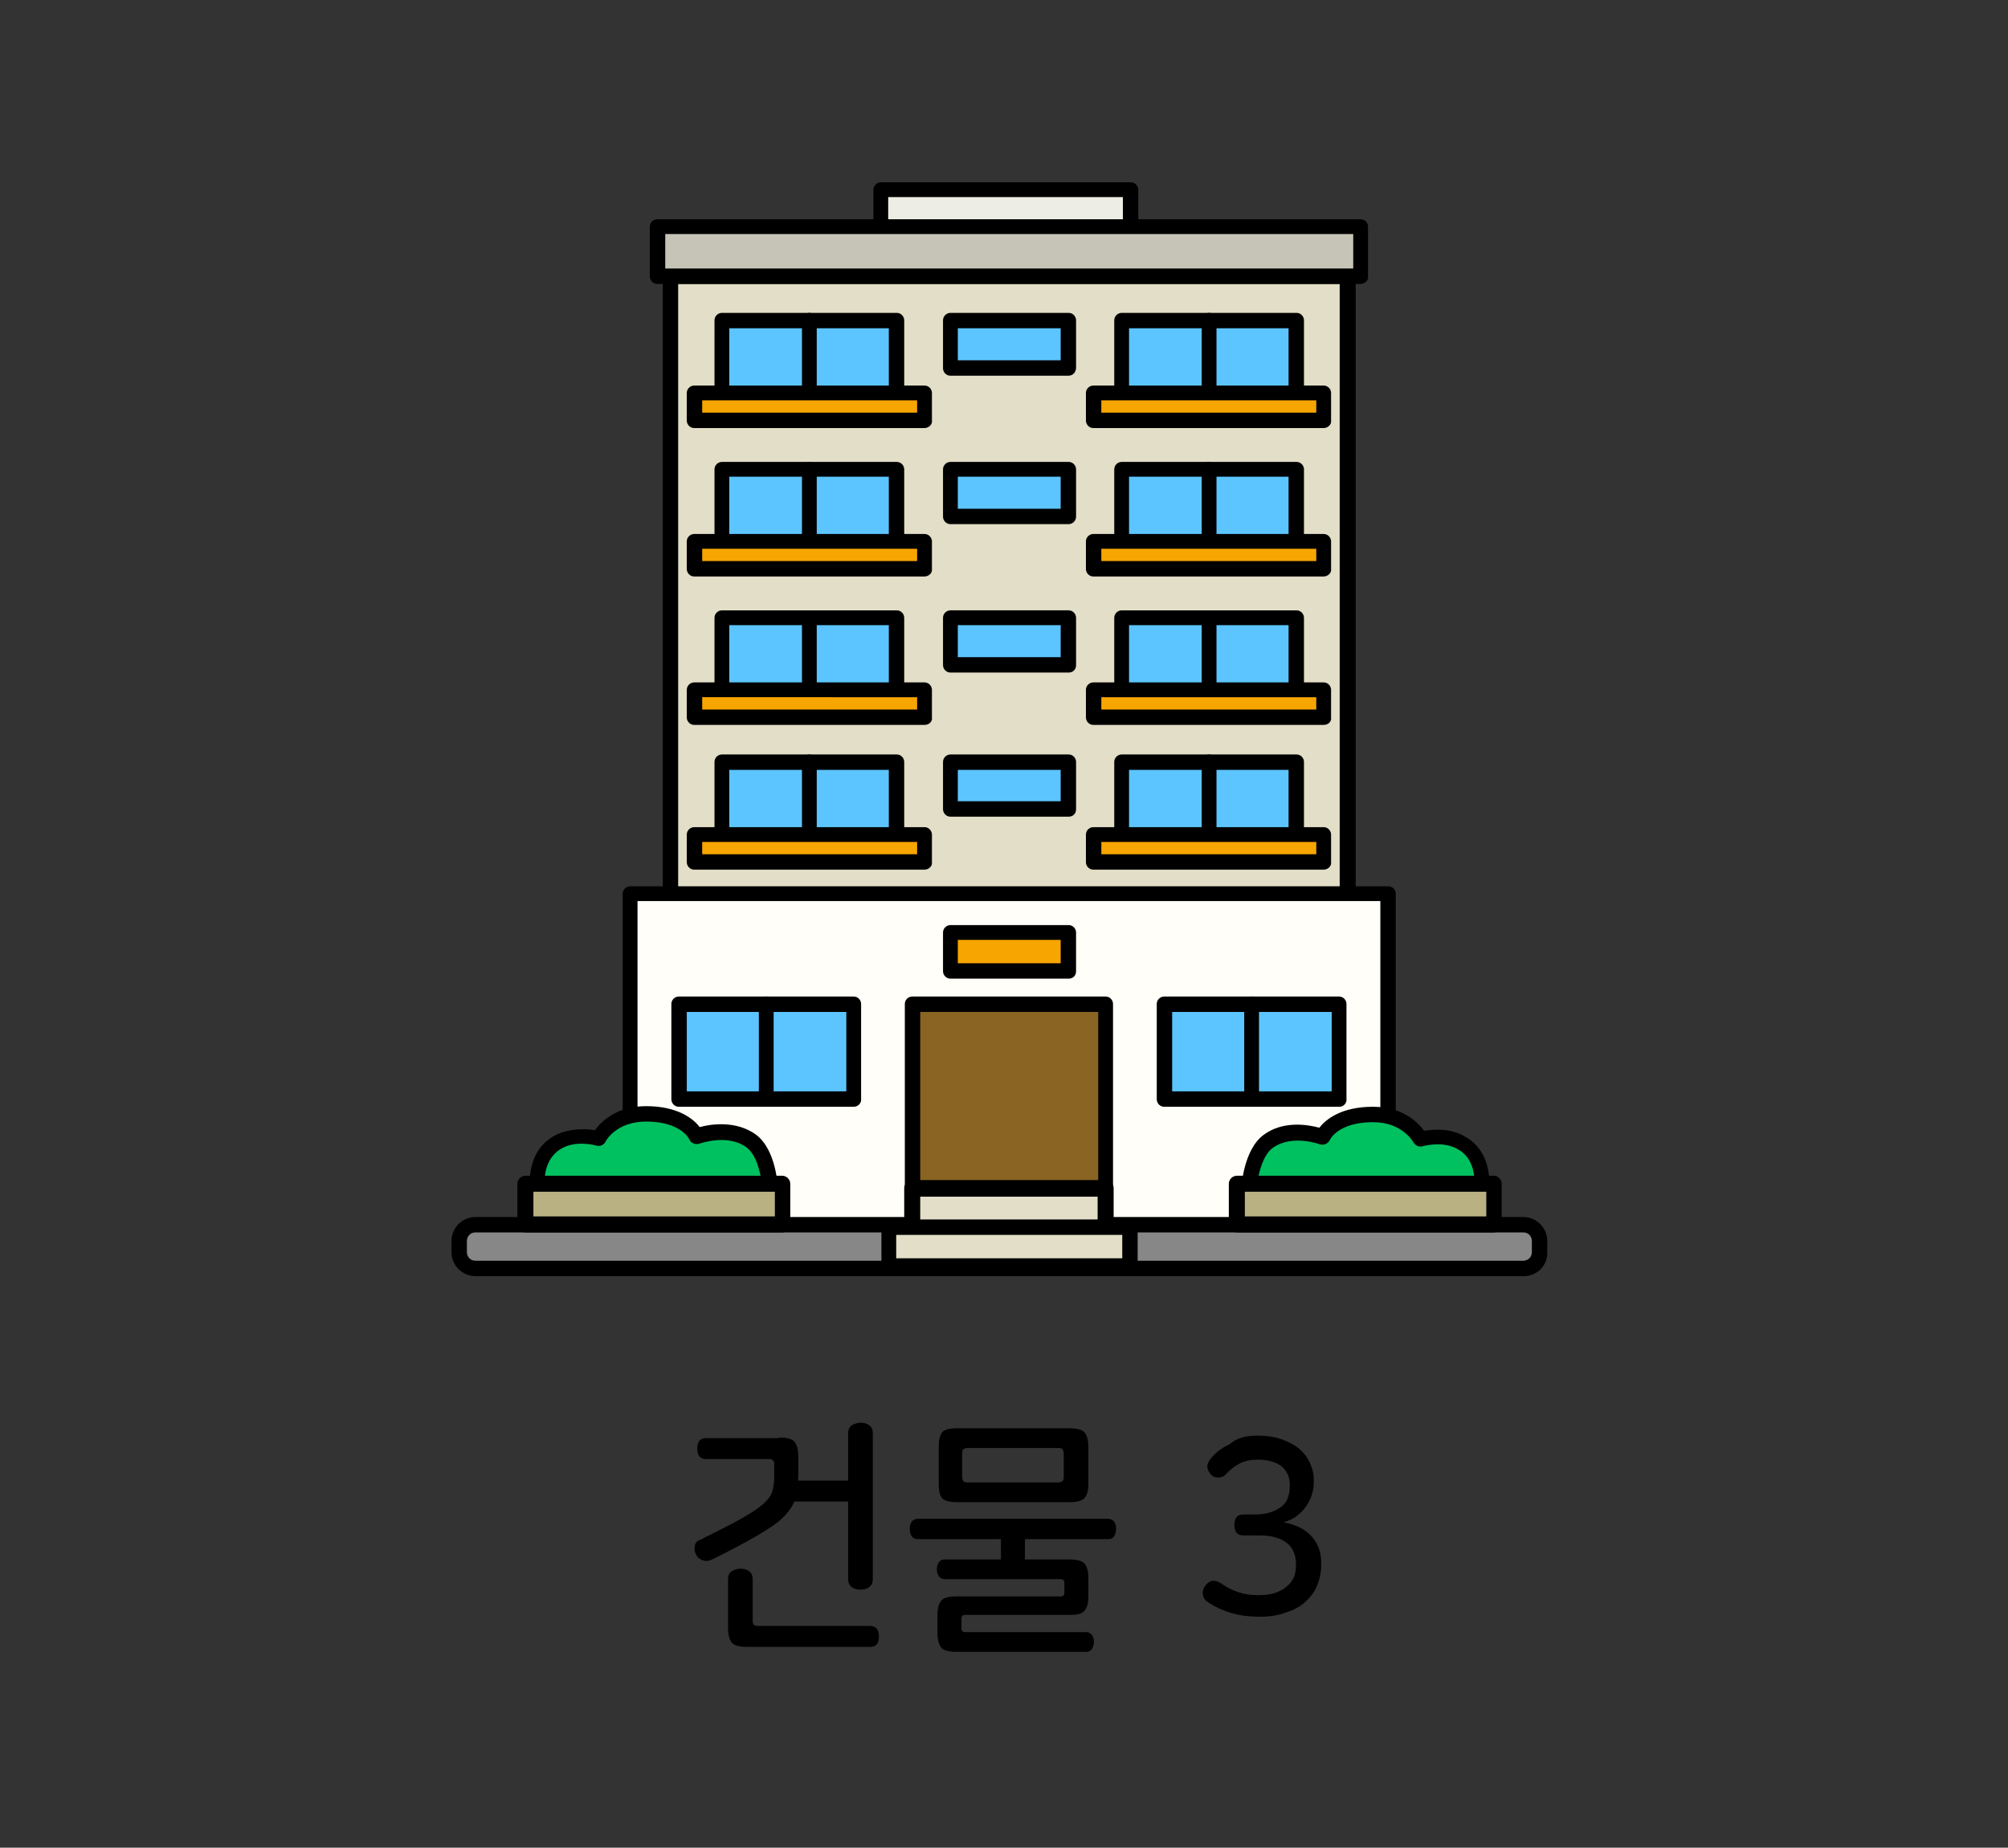 <?xml version="1.0" encoding="utf-8"?>
<!-- Generator: Adobe Illustrator 27.9.0, SVG Export Plug-In . SVG Version: 6.00 Build 0)  -->
<svg version="1.1" id="레이어_1" xmlns="http://www.w3.org/2000/svg" xmlns:xlink="http://www.w3.org/1999/xlink" x="0px"
	 y="0px" viewBox="0 0 326 300" width="326px" height="300px" style="enable-background:new 0 0 326 300;" xml:space="preserve">
<rect x="0" y="0" width="326" height="300" fill="#333333" stroke="none"/>
<style type="text/css">
	.st0{fill:#48AFE4;}
	.st1{fill:#FFCC00;}
	.st2{fill:#B500BA;}
	.st3{fill:#008BFF;}
	.st4{fill:#DB9D8D;}
	.st5{fill:#C6C6C6;}
	.st6{fill:#FFC7B5;}
	.st7{fill:#1A4057;}
	.st8{fill:#5CC5FF;}
	.st9{opacity:0.6;fill:#FFFFFF;}
	.st10{fill:#878787;}
	.st11{fill:#DDE3E8;}
	.st12{fill:#00BC2C;}
	.st13{fill:#ACB9C1;}
	.st14{fill:#4B5C63;}
	.st15{fill:#93A5AA;}
	.st16{fill:#1DBFFF;}
	.st17{fill:#FFFFFF;}
	.st18{fill:#4FA55E;}
	.st19{fill:#90D326;}
	.st20{fill:#919191;}
	.st21{fill:#B2B2B2;}
	.st22{fill:#AAAAAA;}
	.st23{fill:#999999;}
	.st24{fill:none;}
	.st25{fill:#153759;}
	.st26{fill:#7E1819;}
	.st27{fill:#164944;}
	.st28{fill:#1D4A7F;}
	.st29{fill:#D93D43;}
	.st30{fill:#3AADA4;}
	.st31{fill:#425466;}
	.st32{fill:#FFD56C;}
	.st33{fill:#A09570;}
	.st34{fill:#38342C;}
	.st35{fill:#CC4E3E;}
	.st36{fill:#FF5C50;}
	.st37{fill:#B5B5B5;}
	.st38{fill:#313E59;}
	.st39{fill:#0A74F2;}
	.st40{fill:#F8FCFF;}
	.st41{fill:#DDE9F3;}
	.st42{fill:#B4C6D1;}
	.st43{fill:#444444;}
	.st44{fill:#6B6B6B;}
	.st45{fill:#E5E5E5;}
	.st46{fill:#02A64D;}
	.st47{fill:#FFCE00;}
	.st48{fill:#404649;}
	.st49{fill:#FF2222;}
	.st50{fill:#FF6B27;}
	.st51{fill:#263B42;}
	.st52{fill:#799BAA;}
	.st53{fill:#FF3E3E;}
	.st54{fill:#D62525;}
	.st55{fill:#BFBFBF;}
	.st56{fill:#898989;}
	.st57{fill:#9049E2;}
	.st58{fill:#EAEAEA;}
	.st59{fill:#FFD815;}
	.st60{fill:#777F82;}
	.st61{fill:#FFAD29;}
	.st62{fill:#00A4DD;}
	.st63{fill:#BDF3FF;}
	.st64{fill:#F0FDFF;}
	.st65{fill:#3D6FEA;}
	.st66{fill:#BF7643;}
	.st67{fill:#5CDCFF;}
	.st68{fill:#48E05A;}
	.st69{fill:#FF0D0D;}
	.st70{fill:#A55200;}
	.st71{fill:#00C160;}
	.st72{fill:#0D9956;}
	.st73{fill:#8BCC38;}
	.st74{fill:#994D1A;}
	.st75{fill:#175FFF;}
	.st76{fill:none;stroke:#000000;stroke-width:2.5;stroke-linecap:round;stroke-linejoin:round;stroke-miterlimit:10;}
	.st77{fill:#9C5FFF;}
	.st78{fill:#33E2AC;}
	.st79{fill:#C90000;}
	.st80{fill:#A08100;}
	.st81{fill:#FFCC99;}
	.st82{fill:#FFAE55;}
	.st83{fill:#BCCCD3;}
	.st84{fill:#00A1E0;}
	.st85{fill:#0083CC;}
	.st86{fill:#3BC62C;}
	.st87{fill:#A7E59E;}
	.st88{fill:#2B9E5C;}
	.st89{fill:#127038;}
	.st90{fill:#EFFCA2;}
	.st91{fill:#2DC93F;}
	.st92{fill:#FF7300;}
	.st93{fill:#995828;}
	.st94{fill:#C67A3C;}
	.st95{fill:#FFC715;}
	.st96{fill:#FEA922;}
	.st97{fill:#97AD15;}
	.st98{fill:#549337;}
	.st99{fill:#EF65C8;}
	.st100{fill:#83D600;}
	.st101{fill:#FF5500;}
	.st102{fill:#0064F4;}
	.st103{fill:#FFD527;}
	.st104{fill:#FF0027;}
	.st105{fill:#000DFF;}
	.st106{fill:#E7CDBA;}
	.st107{fill:#FFF2E9;}
	.st108{fill:#3E6378;}
	.st109{fill:#A6B3BA;}
	.st110{fill:#D17342;}
	.st111{fill:#B6CAD6;}
	.st112{fill:#5AC7ED;}
	.st113{fill:#B56552;}
	.st114{fill:#848484;}
	.st115{fill:#7891A0;}
	.st116{fill:#576F7A;}
	.st117{fill:#B29052;}
	.st118{fill:#35CE20;}
	.st119{fill:#F4F4F4;}
	.st120{fill:#F4D48E;}
	.st121{fill:#D3D3D3;}
	.st122{fill:#D8D8D0;}
	.st123{fill:#7CD8CF;}
	.st124{fill:#B7B7AC;}
	.st125{fill-rule:evenodd;clip-rule:evenodd;fill:#FF0000;}
	.st126{fill:#FF0000;}
	.st127{fill:#B1D3E0;}
	.st128{fill:#7796A0;}
	.st129{fill:#F4EFCE;}
	.st130{fill:#00B2C0;}
	.st131{fill:#38CE56;}
	.st132{fill:#A0866E;}
	.st133{fill:#F9E7B7;}
	.st134{fill:#E0B96C;}
	.st135{fill:#E51010;}
	.st136{fill:#C6A666;}
	.st137{fill:#CCB2A6;}
	.st138{fill:#C3C3D1;}
	.st139{fill:#7BEFE7;}
	.st140{fill:#E62310;}
	.st141{fill:#EF8200;}
	.st142{fill:#F9BE00;}
	.st143{fill:#FE0100;}
	.st144{fill:#FF6600;}
	.st145{fill:#FFB300;}
	.st146{fill:#92867A;}
	.st147{fill:#AEA8A1;}
	.st148{fill:#DDDAD4;}
	.st149{fill:#ACA99F;}
	.st150{fill:#425799;}
	.st151{fill:#FFD400;}
	.st152{fill:#2A8C56;}
	.st153{fill:#41CC06;}
	.st154{fill:#59493D;}
	.st155{fill:#DD7F7F;}
	.st156{fill:#EDBCB2;}
	.st157{fill:#BA605D;}
	.st158{fill:#FFF7F4;}
	.st159{fill:#10C181;}
	.st160{fill:#D8C9B4;}
	.st161{fill:#AA9B8A;}
	.st162{fill:#AA9B8A;stroke:#000000;stroke-width:2.5;stroke-linecap:round;stroke-linejoin:round;stroke-miterlimit:10;}
	.st163{fill:#3FAFAA;}
	.st164{fill:#59D1C8;}
	.st165{fill:#85E0E0;}
	.st166{fill:#A86C52;}
	.st167{fill:#7C4937;}
	.st168{fill:#E2CDAE;}
	.st169{fill:#BCBCBC;}
	.st170{fill:#D6D6D6;}
	.st171{fill:#EFEFEF;}
	.st172{fill:#31729B;}
	.st173{fill:#774646;}
	.st174{fill:#349DD1;}
	.st175{fill:#939393;}
	.st176{fill:#C9C9C9;}
	.st177{fill:#3D70F2;}
	.st178{fill:#8EFF69;}
	.st179{fill:#42CE0F;}
	.st180{fill:#FF719D;}
	.st181{fill:#446093;}
	.st182{fill:#F4FFF0;}
	.st183{fill:#F43838;}
	.st184{fill:#FFE1A4;}
	.st185{fill:#D86141;stroke:#000000;stroke-width:2.5;stroke-linecap:round;stroke-linejoin:round;stroke-miterlimit:10;}
	.st186{fill:#2A73DD;stroke:#000000;stroke-width:2.5;stroke-linecap:round;stroke-linejoin:round;stroke-miterlimit:10;}
	.st187{fill:#915347;stroke:#000000;stroke-width:2.5;stroke-linecap:round;stroke-linejoin:round;stroke-miterlimit:10;}
	.st188{fill:#FFFFFF;stroke:#000000;stroke-width:2.5;stroke-linecap:round;stroke-linejoin:round;stroke-miterlimit:10;}
	.st189{fill:#C9C9C9;stroke:#000000;stroke-width:2.5;stroke-linecap:round;stroke-linejoin:round;stroke-miterlimit:10;}
	.st190{fill:url(#SVGID_1_);stroke:#000000;stroke-width:2.5;stroke-linecap:round;stroke-linejoin:round;stroke-miterlimit:10;}
	.st191{fill:#FF5D03;stroke:#000000;stroke-width:2.5;stroke-linecap:round;stroke-linejoin:round;stroke-miterlimit:10;}
	.st192{fill:#51C200;stroke:#000000;stroke-width:2.5;stroke-linecap:round;stroke-linejoin:round;stroke-miterlimit:10;}
	.st193{fill:#48A0F7;stroke:#000000;stroke-width:2.5;stroke-linecap:round;stroke-linejoin:round;stroke-miterlimit:10;}
	
		.st194{fill:url(#SVGID_00000024717314325542884090000002889100270094513057_);stroke:#000000;stroke-width:2.5;stroke-linecap:round;stroke-linejoin:round;stroke-miterlimit:10;}
	.st195{fill:#FFFFFF;stroke:#000000;stroke-width:2;stroke-linecap:round;stroke-linejoin:round;stroke-miterlimit:10;}
	.st196{fill:#878787;stroke:#000000;stroke-width:2.5;stroke-miterlimit:10;}
	.st197{fill:#FFBD4C;}
	.st198{fill:#AA8A51;}
	.st199{fill:#F9E6BE;}
	.st200{fill:#F3D08E;}
	.st201{fill:#7AED15;}
	.st202{fill:#66789E;}
	.st203{fill:#CED9EA;}
	.st204{fill:#FF5A4D;}
	.st205{fill:#F4FF66;}
	.st206{fill:#3DD7DD;}
	.st207{fill:#E73B4C;}
	.st208{fill:#A0A0A0;}
	.st209{fill:#EEEDE5;}
	.st210{fill:#E2DEC7;}
	.st211{fill:#C6C4B6;}
	.st212{fill:#F7A500;}
	.st213{fill:#FFFEF8;}
	.st214{fill:#896422;}
	.st215{fill:#BAB183;}
	.st216{fill:#EE728E;}
	.st217{fill:#CE093D;}
	.st218{fill:#89062F;}
	.st219{fill:#B7B7B7;}
	.st220{fill:#AA314E;}
	.st221{fill:#AF8F87;}
	.st222{fill:#D3C68D;}
	.st223{fill:#18D6A4;}
	.st224{fill:#C9D3D6;}
	.st225{fill:#9DA7AA;}
	.st226{fill:#D3EADD;}
	.st227{fill:#7FBA9C;}
	.st228{fill:#34B28E;}
	.st229{fill:#FF7712;}
	.st230{fill:#00BC28;}
	.st231{fill:#E5B498;}
	.st232{fill:#B78B76;}
	.st233{fill:#E9FBFF;}
	.st234{fill:#847269;}
	.st235{fill:#CCCCCC;}
	.st236{fill:#CCB3A8;}
	.st237{fill:#9BB8BC;}
	.st238{fill:#C7F8FF;}
	.st239{fill:#4FA504;}
	.st240{fill:#46CC4F;}
	.st241{fill:#ADA995;}
	.st242{fill:#0170DA;}
	.st243{fill:#74E2FF;}
	.st244{fill:#007FFF;}
	.st245{fill:#E52E8A;}
	.st246{fill:#00A3E4;}
	.st247{fill:#B0B0B0;}
	.st248{fill:#F5AB19;}
	.st249{fill:#2A67B0;}
	.st250{fill:#02C3F6;}
	.st251{fill:#17DD20;}
	.st252{fill:#FF4000;}
	.st253{fill:#717171;}
	.st254{fill:#231916;}
	.st255{fill:#8100A0;}
	.st256{fill:#E3007F;}
	.st257{fill:#005BAA;}
	.st258{fill:#7F7F7F;}
	.st259{fill:#012288;}
	.st260{fill:#0161D2;}
	.st261{fill:#42B649;}
	.st262{fill:#D2ECFB;}
	.st263{fill:#14348E;}
	.st264{fill:#EDE82B;}
	.st265{fill:#DF2725;}
	.st266{fill:#2D4D9C;}
	.st267{fill:#FF2732;}
	.st268{fill:#53ABB9;}
	.st269{fill:#E40219;}
	.st270{fill:#F39700;}
	.st271{fill:#777777;}
	.st272{fill:#60E5F3;}
	.st273{fill:#C1C1C1;}
	.st274{fill:#FF6700;}
	.st275{fill:#FFB600;}
	.st276{fill:#D18B8B;}
	.st277{fill:#AF4B4B;}
	.st278{fill:#E0B4A9;}
	.st279{fill:#EFD200;}
	.st280{fill:#686868;}
	.st281{fill:#FFDFD9;}
	.st282{fill:#FFFAD2;}
	.st283{fill:#76848C;}
	.st284{fill:#F54337;}
	.st285{fill:#9567D6;}
	.st286{fill:#414E58;}
	.st287{fill:#F8D48B;}
	.st288{fill:#00D2E2;}
	.st289{fill:#FFE600;}
	.st290{fill:#F5D837;}
</style>
<g>
	<path d="M126.5,233.4c1.2,0,2,0.2,2.4,0.6c0.4,0.4,0.7,1.2,0.7,2.4v3.3c0,1.4-0.2,2.7-0.5,3.7c-0.3,1-1,2-2,3s-2.4,1.9-4.3,3
		s-4.3,2.4-7.4,3.9c-0.5,0.2-0.9,0.2-1.4,0c-0.5-0.2-0.8-0.5-1-0.9c-0.2-0.4-0.3-0.8-0.2-1.3c0-0.5,0.3-0.9,0.9-1.1
		c2.8-1.4,5-2.5,6.6-3.4c1.6-0.9,2.8-1.7,3.6-2.4c0.8-0.7,1.3-1.4,1.5-2.1c0.2-0.7,0.3-1.5,0.3-2.5v-1.9c0-0.3-0.1-0.5-0.2-0.6
		s-0.3-0.2-0.7-0.2h-10.2c-0.5,0-0.9-0.2-1.1-0.5s-0.3-0.7-0.3-1.2c0-0.5,0.1-0.9,0.3-1.2c0.2-0.3,0.6-0.5,1.1-0.5H126.5z"/>
	<path d="M120.2,254.7c0.5,0,1,0.1,1.4,0.4c0.4,0.3,0.6,0.7,0.6,1.3v6.8c0,0.3,0.1,0.5,0.2,0.6s0.3,0.2,0.7,0.2h18.2
		c0.5,0,0.9,0.2,1.1,0.5c0.2,0.3,0.3,0.8,0.3,1.2c0,0.5-0.1,0.9-0.3,1.2s-0.6,0.5-1.1,0.5h-20c-1.2,0-2-0.2-2.4-0.6
		c-0.4-0.4-0.7-1.2-0.7-2.4v-8c0-0.6,0.2-1,0.6-1.3C119.2,254.9,119.6,254.7,120.2,254.7z"/>
	<path d="M139.7,231c0.5,0,1,0.1,1.4,0.4s0.6,0.7,0.6,1.3v23.7c0,0.6-0.2,1-0.6,1.3s-0.9,0.4-1.4,0.4c-0.5,0-1-0.1-1.4-0.4
		c-0.4-0.3-0.6-0.7-0.6-1.3v-12.6h-9.4v-3.4h9.4v-7.7c0-0.6,0.2-1,0.6-1.3C138.7,231.2,139.2,231,139.7,231z"/>
	<path d="M180.9,247.1c0.2,0.3,0.3,0.7,0.3,1.1c0,0.5-0.1,0.8-0.3,1.2s-0.6,0.5-1,0.5h-13.5v5h-3.9v-5H149c-0.5,0-0.8-0.2-1-0.5
		s-0.3-0.7-0.3-1.2c0-0.5,0.1-0.8,0.3-1.1s0.6-0.5,1-0.5h30.9C180.3,246.6,180.7,246.8,180.9,247.1z"/>
	<path d="M176,253.8c0.4,0.4,0.7,1.2,0.7,2.4v3c0,1.1-0.2,1.9-0.7,2.4s-1.2,0.6-2.4,0.6h-16.9c-0.4,0-0.6,0.2-0.6,0.6v1.6
		c0,0.4,0.2,0.6,0.6,0.6h19.6c0.5,0,0.8,0.2,1,0.5c0.2,0.3,0.3,0.7,0.3,1.1c0,0.4-0.1,0.8-0.3,1.1c-0.2,0.3-0.5,0.5-1,0.5h-21
		c-1.2,0-2-0.2-2.4-0.6c-0.4-0.4-0.7-1.2-0.7-2.4v-3c0-1.1,0.2-1.9,0.7-2.4c0.4-0.4,1.2-0.6,2.4-0.6h16.9c0.4,0,0.6-0.2,0.6-0.6
		v-1.6c0-0.4-0.2-0.6-0.6-0.6h-18.8c-0.5,0-0.8-0.2-1-0.5c-0.2-0.3-0.3-0.7-0.3-1.1c0-0.4,0.1-0.8,0.3-1.1c0.2-0.3,0.5-0.5,1-0.5
		h20.2C174.8,253.2,175.6,253.4,176,253.8z"/>
	<path d="M173.6,231.9c1.2,0,2,0.2,2.4,0.6s0.7,1.2,0.7,2.4v6c0,1.1-0.2,1.9-0.7,2.4c-0.4,0.4-1.2,0.6-2.4,0.6h-18.2
		c-1.2,0-2-0.2-2.4-0.6c-0.4-0.4-0.6-1.2-0.6-2.4v-6c0-1.1,0.2-1.9,0.6-2.4c0.4-0.4,1.2-0.6,2.4-0.6H173.6z M157.1,235.1
		c-0.3,0-0.5,0.1-0.7,0.2c-0.1,0.1-0.2,0.3-0.2,0.7v3.8c0,0.3,0.1,0.5,0.2,0.7c0.1,0.1,0.3,0.2,0.7,0.2h14.7c0.3,0,0.5-0.1,0.7-0.2
		c0.1-0.1,0.2-0.3,0.2-0.7V236c0-0.3-0.1-0.5-0.2-0.7c-0.1-0.1-0.3-0.2-0.7-0.2H157.1z"/>
	<path d="M204.1,233.1c1.5,0,2.9,0.2,4,0.6c1.1,0.4,2.1,0.9,2.9,1.6c0.8,0.7,1.3,1.4,1.7,2.3c0.4,0.9,0.6,1.8,0.6,2.8v0.2
		c0,0.7-0.1,1.4-0.3,2c-0.2,0.7-0.5,1.3-0.9,1.9c-0.4,0.6-0.9,1.1-1.5,1.6c-0.6,0.5-1.4,0.8-2.2,1.1c0.9,0.1,1.7,0.4,2.4,0.7
		c0.7,0.3,1.4,0.8,1.9,1.3c0.5,0.5,1,1.2,1.3,1.9s0.5,1.6,0.5,2.6v0.4c0,1.1-0.2,2.1-0.6,3.2c-0.4,1-1,1.9-1.9,2.7
		c-0.8,0.8-1.9,1.4-3.2,1.8c-1.3,0.5-2.7,0.7-4.4,0.7c-3.2,0-5.9-0.8-8.2-2.3c-0.5-0.3-0.8-0.7-0.9-1.2c-0.1-0.5,0-1,0.3-1.4
		c0.3-0.5,0.7-0.8,1.1-0.9c0.4-0.1,0.9,0,1.4,0.3c1,0.7,2,1.2,2.9,1.5s2,0.5,3.2,0.5c1.1,0,2.1-0.1,2.9-0.4s1.4-0.6,1.9-1.1
		c0.5-0.4,0.9-1,1.1-1.5s0.3-1.2,0.3-1.8v-0.3c0-0.9-0.2-1.6-0.5-2.2c-0.3-0.6-0.8-1.1-1.3-1.4c-0.6-0.4-1.2-0.6-2-0.8
		s-1.6-0.2-2.5-0.2h-2.3c-0.5,0-0.9-0.2-1.1-0.5c-0.2-0.3-0.3-0.8-0.3-1.2c0-0.5,0.1-0.9,0.3-1.2c0.2-0.3,0.6-0.5,1.1-0.5h2
		c1.6,0,3-0.4,4-1.1c1.1-0.7,1.6-1.9,1.6-3.6v-0.1c0-1.2-0.4-2.2-1.3-3c-0.9-0.7-2.2-1.1-3.9-1.1c-1.1,0-2.1,0.2-2.9,0.6
		c-0.8,0.4-1.6,1-2.3,1.8c-0.4,0.4-0.8,0.5-1.3,0.5c-0.5,0-0.9-0.2-1.2-0.6c-0.3-0.4-0.5-0.8-0.5-1.2c0-0.4,0.2-0.8,0.5-1.2
		c0.8-1,1.8-1.8,3.1-2.4C200.9,233.4,202.4,233.1,204.1,233.1z"/>
</g>
<g>
	<rect x="143" y="30.7" class="st209" width="40.6" height="8.1"/>
	<path d="M183.6,40.1H143c-0.7,0-1.2-0.6-1.2-1.2v-8.1c0-0.7,0.6-1.2,1.2-1.2h40.6c0.7,0,1.2,0.6,1.2,1.2v8.1
		C184.8,39.5,184.3,40.1,183.6,40.1z M144.2,37.6h38.1v-5.6h-38.1V37.6z"/>
	<rect x="108.9" y="44.8" class="st210" width="109.9" height="156.1"/>
	<path d="M218.8,202.2H108.9c-0.7,0-1.3-0.6-1.3-1.3V44.8c0-0.7,0.6-1.3,1.3-1.3h109.9c0.7,0,1.3,0.6,1.3,1.3v156.1
		C220.1,201.7,219.5,202.2,218.8,202.2z M110.1,199.7h107.4V46.1H110.1V199.7z"/>
	<rect x="106.7" y="36.7" class="st211" width="114.2" height="8.1"/>
	<path d="M220.9,46.1H106.7c-0.7,0-1.2-0.6-1.2-1.2v-8.1c0-0.7,0.6-1.2,1.2-1.2h114.2c0.7,0,1.2,0.6,1.2,1.2v8.1
		C222.2,45.5,221.6,46.1,220.9,46.1z M108,43.6h111.7v-5.6H108V43.6z"/>
	<rect x="182.1" y="76.2" class="st8" width="28.4" height="15.4"/>
	<path d="M210.5,92.8h-28.4c-0.7,0-1.2-0.6-1.2-1.2V76.2c0-0.7,0.6-1.2,1.2-1.2h28.4c0.7,0,1.2,0.6,1.2,1.2v15.4
		C211.7,92.2,211.2,92.8,210.5,92.8z M183.3,90.3h25.9V77.4h-25.9V90.3z"/>
	<path d="M196.3,92.8c-0.7,0-1.2-0.6-1.2-1.2V76.2c0-0.7,0.6-1.2,1.2-1.2s1.2,0.6,1.2,1.2v15.4C197.5,92.2,197,92.8,196.3,92.8z"/>
	
		<rect x="117.2" y="76.2" transform="matrix(-1 -4.489266e-11 4.489266e-11 -1 262.791 167.666)" class="st8" width="28.4" height="15.4"/>
	<path d="M145.6,92.8h-28.4c-0.7,0-1.2-0.6-1.2-1.2V76.2c0-0.7,0.6-1.2,1.2-1.2h28.4c0.7,0,1.2,0.6,1.2,1.2v15.4
		C146.8,92.2,146.3,92.8,145.6,92.8z M118.4,90.3h25.9V77.4h-25.9V90.3z"/>
	<path d="M131.4,92.8c-0.7,0-1.2-0.6-1.2-1.2V76.2c0-0.7,0.6-1.2,1.2-1.2s1.2,0.6,1.2,1.2v15.4C132.6,92.2,132.1,92.8,131.4,92.8z"
		/>
	<rect x="182.1" y="100.3" class="st8" width="28.4" height="15.4"/>
	<path d="M210.5,116.9h-28.4c-0.7,0-1.2-0.6-1.2-1.2v-15.4c0-0.7,0.6-1.2,1.2-1.2h28.4c0.7,0,1.2,0.6,1.2,1.2v15.4
		C211.7,116.3,211.2,116.9,210.5,116.9z M183.3,114.4h25.9v-12.9h-25.9V114.4z"/>
	<path d="M196.3,116.9c-0.7,0-1.2-0.6-1.2-1.2v-15.4c0-0.7,0.6-1.2,1.2-1.2s1.2,0.6,1.2,1.2v15.4C197.5,116.3,197,116.9,196.3,116.9
		z"/>
	<rect x="177.5" y="112" class="st212" width="37.4" height="4.5"/>
	<path d="M214.9,117.7h-37.4c-0.7,0-1.2-0.6-1.2-1.2V112c0-0.7,0.6-1.2,1.2-1.2h37.4c0.7,0,1.2,0.6,1.2,1.2v4.5
		C216.2,117.2,215.6,117.7,214.9,117.7z M178.8,115.2h34.9v-2h-34.9V115.2z"/>
	
		<rect x="117.2" y="100.3" transform="matrix(-1 -4.489266e-11 4.489266e-11 -1 262.791 215.924)" class="st8" width="28.4" height="15.4"/>
	<path d="M145.6,116.9h-28.4c-0.7,0-1.2-0.6-1.2-1.2v-15.4c0-0.7,0.6-1.2,1.2-1.2h28.4c0.7,0,1.2,0.6,1.2,1.2v15.4
		C146.8,116.3,146.3,116.9,145.6,116.9z M118.4,114.4h25.9v-12.9h-25.9V114.4z"/>
	<path d="M131.4,116.9c-0.7,0-1.2-0.6-1.2-1.2v-15.4c0-0.7,0.6-1.2,1.2-1.2s1.2,0.6,1.2,1.2v15.4
		C132.6,116.3,132.1,116.9,131.4,116.9z"/>
	
		<rect x="112.7" y="112" transform="matrix(-1 -4.488688e-11 4.488688e-11 -1 262.888 228.441)" class="st212" width="37.4" height="4.5"/>
	<path d="M150.1,117.7h-37.4c-0.7,0-1.2-0.6-1.2-1.2V112c0-0.7,0.6-1.2,1.2-1.2h37.4c0.7,0,1.2,0.6,1.2,1.2v4.5
		C151.4,117.2,150.8,117.7,150.1,117.7z M114,115.2h34.9v-2H114V115.2z"/>
	<rect x="182.1" y="52" class="st8" width="28.4" height="15.4"/>
	<path d="M210.5,68.6h-28.4c-0.7,0-1.2-0.6-1.2-1.2V52c0-0.7,0.6-1.2,1.2-1.2h28.4c0.7,0,1.2,0.6,1.2,1.2v15.4
		C211.7,68.1,211.2,68.6,210.5,68.6z M183.3,66.1h25.9V53.3h-25.9V66.1z"/>
	<path d="M196.3,68.6c-0.7,0-1.2-0.6-1.2-1.2V52c0-0.7,0.6-1.2,1.2-1.2s1.2,0.6,1.2,1.2v15.4C197.5,68.1,197,68.6,196.3,68.6z"/>
	
		<rect x="117.2" y="52" transform="matrix(-1 -4.489266e-11 4.489266e-11 -1 262.791 119.408)" class="st8" width="28.4" height="15.4"/>
	<path d="M145.6,68.6h-28.4c-0.7,0-1.2-0.6-1.2-1.2V52c0-0.7,0.6-1.2,1.2-1.2h28.4c0.7,0,1.2,0.6,1.2,1.2v15.4
		C146.8,68.1,146.3,68.6,145.6,68.6z M118.4,66.1h25.9V53.3h-25.9V66.1z"/>
	<path d="M131.4,68.6c-0.7,0-1.2-0.6-1.2-1.2V52c0-0.7,0.6-1.2,1.2-1.2s1.2,0.6,1.2,1.2v15.4C132.6,68.1,132.1,68.6,131.4,68.6z"/>
	<rect x="102.3" y="145.1" class="st213" width="123.1" height="55.9"/>
	<path d="M225.4,202.2H102.3c-0.7,0-1.2-0.6-1.2-1.2v-55.9c0-0.7,0.6-1.2,1.2-1.2h123.1c0.7,0,1.2,0.6,1.2,1.2v55.9
		C226.6,201.6,226.1,202.2,225.4,202.2z M103.5,199.7h120.6v-53.4H103.5V199.7z"/>
	<path class="st10" d="M247.4,205.9H77.2c-1.5,0-2.6-1.2-2.6-2.6v-1.8c0-1.5,1.2-2.6,2.6-2.6h170.1c1.5,0,2.6,1.2,2.6,2.6v1.8
		C250,204.8,248.8,205.9,247.4,205.9z"/>
	<path d="M247.4,207.2H77.2c-2.1,0-3.9-1.7-3.9-3.9v-1.8c0-2.1,1.7-3.9,3.9-3.9h170.1c2.1,0,3.9,1.7,3.9,3.9v1.8
		C251.3,205.5,249.5,207.2,247.4,207.2z M77.2,200.1c-0.8,0-1.4,0.6-1.4,1.4v1.8c0,0.8,0.6,1.4,1.4,1.4h170.1c0.8,0,1.4-0.6,1.4-1.4
		v-1.8c0-0.8-0.6-1.4-1.4-1.4H77.2z"/>
	<rect x="148.2" y="163" class="st214" width="31.4" height="35.8"/>
	<path d="M179.5,200.1h-31.4c-0.7,0-1.2-0.6-1.2-1.2V163c0-0.7,0.6-1.2,1.2-1.2h31.4c0.7,0,1.2,0.6,1.2,1.2v35.8
		C180.8,199.5,180.2,200.1,179.5,200.1z M149.4,197.6h28.9v-33.3h-28.9V197.6z"/>
	<rect x="154.2" y="151.4" class="st212" width="19.2" height="6.3"/>
	<path d="M173.5,158.9h-19.2c-0.7,0-1.2-0.6-1.2-1.2v-6.3c0-0.7,0.6-1.2,1.2-1.2h19.2c0.7,0,1.2,0.6,1.2,1.2v6.3
		C174.7,158.4,174.2,158.9,173.5,158.9z M155.5,156.4h16.7v-3.8h-16.7V156.4z"/>
	<rect x="189" y="163" class="st8" width="28.4" height="15.4"/>
	<path d="M217.5,179.7H189c-0.7,0-1.2-0.6-1.2-1.2V163c0-0.7,0.6-1.2,1.2-1.2h28.4c0.7,0,1.2,0.6,1.2,1.2v15.4
		C218.7,179.1,218.1,179.7,217.5,179.7z M190.3,177.2h25.9v-12.9h-25.9V177.2z"/>
	<path d="M203.2,179.7c-0.7,0-1.2-0.6-1.2-1.2V163c0-0.7,0.6-1.2,1.2-1.2s1.2,0.6,1.2,1.2v15.4C204.5,179.1,203.9,179.7,203.2,179.7
		z"/>
	
		<rect x="110.2" y="163" transform="matrix(-1 -4.489266e-11 4.489266e-11 -1 248.855 341.435)" class="st8" width="28.4" height="15.4"/>
	<path d="M138.6,179.7h-28.4c-0.7,0-1.2-0.6-1.2-1.2V163c0-0.7,0.6-1.2,1.2-1.2h28.4c0.7,0,1.2,0.6,1.2,1.2v15.4
		C139.9,179.1,139.3,179.7,138.6,179.7z M111.5,177.2h25.9v-12.9h-25.9V177.2z"/>
	<path d="M124.4,179.7c-0.7,0-1.2-0.6-1.2-1.2V163c0-0.7,0.6-1.2,1.2-1.2s1.2,0.6,1.2,1.2v15.4C125.7,179.1,125.1,179.7,124.4,179.7
		z"/>
	<rect x="148.2" y="192.9" class="st210" width="31.4" height="6.3"/>
	<path d="M179.5,200.5h-31.4c-0.7,0-1.3-0.6-1.3-1.3v-6.3c0-0.7,0.6-1.3,1.3-1.3h31.4c0.7,0,1.3,0.6,1.3,1.3v6.3
		C180.8,199.9,180.2,200.5,179.5,200.5z M149.4,198h28.8v-3.7h-28.8V198z"/>
	<rect x="144.2" y="199.2" class="st210" width="39.2" height="6.3"/>
	<path d="M183.5,206.8h-39.2c-0.7,0-1.2-0.6-1.2-1.2v-6.3c0-0.7,0.6-1.2,1.2-1.2h39.2c0.7,0,1.2,0.6,1.2,1.2v6.3
		C184.7,206.2,184.1,206.8,183.5,206.8z M145.5,204.3h36.7v-3.8h-36.7V204.3z"/>
	<path class="st71" d="M237.1,185.4c-2.9-1.5-6.4-0.5-6.4-0.5s-2-4-7.8-4c-6.7,0-8.2,3.6-8.2,3.6s-5.2-1.9-8.9,0.8
		c-2.9,2.2-3.1,8-3.1,8h37.8C240.5,193.3,241.5,187.7,237.1,185.4z"/>
	<path d="M240.5,194.6h-37.8c-0.3,0-0.7-0.1-0.9-0.4c-0.2-0.2-0.4-0.6-0.3-0.9c0-0.3,0.3-6.5,3.6-9c3.2-2.4,7.2-1.7,9.1-1.2
		c1-1.3,3.5-3.4,8.7-3.4c4.8,0,7.3,2.5,8.3,3.9c1.4-0.2,4-0.5,6.4,0.8l0,0c5.2,2.7,4.1,9,4.1,9.3
		C241.7,194.2,241.1,194.6,240.5,194.6z M204.1,192.1h35.3c0-1.5-0.3-4.3-2.9-5.6c0,0,0,0,0,0c-2.4-1.3-5.5-0.4-5.5-0.4
		c-0.6,0.2-1.2-0.1-1.5-0.6c-0.1-0.1-1.8-3.3-6.6-3.3c-5.6,0-7,2.8-7,2.9c-0.3,0.6-1,0.9-1.6,0.7c0,0-4.6-1.7-7.7,0.6
		C205.1,187.5,204.4,190.2,204.1,192.1z"/>
	<rect x="200.8" y="192.3" class="st215" width="41.7" height="6.6"/>
	<path d="M242.5,200.1h-41.7c-0.7,0-1.3-0.6-1.3-1.3v-6.6c0-0.7,0.6-1.3,1.3-1.3h41.7c0.7,0,1.3,0.6,1.3,1.3v6.6
		C243.8,199.5,243.2,200.1,242.5,200.1z M202.1,197.5h39.2v-4h-39.2V197.5z"/>
	<path class="st71" d="M90.7,185.4c2.9-1.5,6.4-0.5,6.4-0.5s2-4,7.8-4c6.7,0,8.2,3.6,8.2,3.6s5.2-1.9,8.9,0.8c2.9,2.2,3.1,8,3.1,8
		H87.3C87.3,193.3,86.3,187.7,90.7,185.4z"/>
	<path d="M125.1,194.6H87.3c-0.6,0-1.1-0.4-1.2-1c0-0.3-1.1-6.6,4.1-9.3l0,0c2.4-1.2,5.1-1,6.4-0.8c1-1.4,3.5-3.9,8.3-3.9
		c5.2,0,7.7,2.1,8.7,3.4c1.8-0.5,5.9-1.1,9.1,1.2c3.4,2.5,3.6,8.7,3.6,9c0,0.3-0.1,0.7-0.3,0.9C125.7,194.5,125.4,194.6,125.1,194.6
		z M88.4,192.1h35.3c-0.3-1.9-0.9-4.6-2.5-5.8c-3.1-2.3-7.6-0.6-7.7-0.6c-0.6,0.2-1.3-0.1-1.6-0.7c0-0.1-1.4-2.9-7-2.9
		c-4.9,0-6.6,3.2-6.6,3.3c-0.3,0.5-0.9,0.8-1.5,0.6c0,0-3.1-0.9-5.5,0.4l0,0C88.7,187.8,88.4,190.6,88.4,192.1z"/>
	
		<rect x="85.3" y="192.3" transform="matrix(-1 -4.487400e-11 4.487400e-11 -1 212.336 391.082)" class="st215" width="41.7" height="6.6"/>
	<path d="M127,200.1H85.3c-0.7,0-1.3-0.6-1.3-1.3v-6.6c0-0.7,0.6-1.3,1.3-1.3H127c0.7,0,1.3,0.6,1.3,1.3v6.6
		C128.3,199.5,127.7,200.1,127,200.1z M86.6,197.5h39.2v-4H86.6V197.5z"/>
	<rect x="154.2" y="52" class="st8" width="19.2" height="7.7"/>
	<path d="M173.5,61h-19.2c-0.7,0-1.2-0.6-1.2-1.2V52c0-0.7,0.6-1.2,1.2-1.2h19.2c0.7,0,1.2,0.6,1.2,1.2v7.7
		C174.7,60.4,174.2,61,173.5,61z M155.5,58.5h16.7v-5.2h-16.7V58.5z"/>
	<rect x="154.2" y="76.2" class="st8" width="19.2" height="7.7"/>
	<path d="M173.5,85.1h-19.2c-0.7,0-1.2-0.6-1.2-1.2v-7.7c0-0.7,0.6-1.2,1.2-1.2h19.2c0.7,0,1.2,0.6,1.2,1.2v7.7
		C174.7,84.5,174.2,85.1,173.5,85.1z M155.5,82.6h16.7v-5.2h-16.7V82.6z"/>
	<rect x="154.2" y="100.3" class="st8" width="19.2" height="7.7"/>
	<path d="M173.5,109.2h-19.2c-0.7,0-1.2-0.6-1.2-1.2v-7.7c0-0.7,0.6-1.2,1.2-1.2h19.2c0.7,0,1.2,0.6,1.2,1.2v7.7
		C174.7,108.7,174.2,109.2,173.5,109.2z M155.5,106.7h16.7v-5.2h-16.7V106.7z"/>
	<rect x="177.5" y="87.8" class="st212" width="37.4" height="4.5"/>
	<path d="M214.9,93.6h-37.4c-0.7,0-1.2-0.6-1.2-1.2v-4.5c0-0.7,0.6-1.2,1.2-1.2h37.4c0.7,0,1.2,0.6,1.2,1.2v4.5
		C216.2,93,215.6,93.6,214.9,93.6z M178.8,91.1h34.9v-2h-34.9V91.1z"/>
	
		<rect x="112.7" y="87.8" transform="matrix(-1 -4.488688e-11 4.488688e-11 -1 262.888 180.183)" class="st212" width="37.4" height="4.5"/>
	<path d="M150.1,93.6h-37.4c-0.7,0-1.2-0.6-1.2-1.2v-4.5c0-0.7,0.6-1.2,1.2-1.2h37.4c0.7,0,1.2,0.6,1.2,1.2v4.5
		C151.4,93,150.8,93.6,150.1,93.6z M114,91.1h34.9v-2H114V91.1z"/>
	<rect x="177.5" y="63.7" class="st212" width="37.4" height="4.5"/>
	<path d="M214.9,69.5h-37.4c-0.7,0-1.2-0.6-1.2-1.2v-4.5c0-0.7,0.6-1.2,1.2-1.2h37.4c0.7,0,1.2,0.6,1.2,1.2v4.5
		C216.2,68.9,215.6,69.5,214.9,69.5z M178.8,67h34.9v-2h-34.9V67z"/>
	
		<rect x="112.7" y="63.7" transform="matrix(-1 -4.488688e-11 4.488688e-11 -1 262.888 131.924)" class="st212" width="37.4" height="4.5"/>
	<path d="M150.1,69.5h-37.4c-0.7,0-1.2-0.6-1.2-1.2v-4.5c0-0.7,0.6-1.2,1.2-1.2h37.4c0.7,0,1.2,0.6,1.2,1.2v4.5
		C151.4,68.9,150.8,69.5,150.1,69.5z M114,67h34.9v-2H114V67z"/>
	<rect x="182.1" y="123.7" class="st8" width="28.4" height="15.4"/>
	<path d="M210.5,140.3h-28.4c-0.7,0-1.2-0.6-1.2-1.2v-15.4c0-0.7,0.6-1.2,1.2-1.2h28.4c0.7,0,1.2,0.6,1.2,1.2v15.4
		C211.7,139.8,211.2,140.3,210.5,140.3z M183.3,137.8h25.9V125h-25.9V137.8z"/>
	<path d="M196.3,140.3c-0.7,0-1.2-0.6-1.2-1.2v-15.4c0-0.7,0.6-1.2,1.2-1.2s1.2,0.6,1.2,1.2v15.4C197.5,139.8,197,140.3,196.3,140.3
		z"/>
	<rect x="177.5" y="135.4" class="st212" width="37.4" height="4.5"/>
	<path d="M214.9,141.2h-37.4c-0.7,0-1.2-0.6-1.2-1.2v-4.5c0-0.7,0.6-1.2,1.2-1.2h37.4c0.7,0,1.2,0.6,1.2,1.2v4.5
		C216.2,140.6,215.6,141.2,214.9,141.2z M178.8,138.7h34.9v-2h-34.9V138.7z"/>
	
		<rect x="117.2" y="123.7" transform="matrix(-1 -4.489266e-11 4.489266e-11 -1 262.791 262.785)" class="st8" width="28.4" height="15.4"/>
	<path d="M145.6,140.3h-28.4c-0.7,0-1.2-0.6-1.2-1.2v-15.4c0-0.7,0.6-1.2,1.2-1.2h28.4c0.7,0,1.2,0.6,1.2,1.2v15.4
		C146.8,139.8,146.3,140.3,145.6,140.3z M118.4,137.8h25.9V125h-25.9V137.8z"/>
	<path d="M131.4,140.3c-0.7,0-1.2-0.6-1.2-1.2v-15.4c0-0.7,0.6-1.2,1.2-1.2s1.2,0.6,1.2,1.2v15.4
		C132.6,139.8,132.1,140.3,131.4,140.3z"/>
	
		<rect x="112.7" y="135.4" transform="matrix(-1 -4.486246e-11 4.486246e-11 -1 262.888 275.301)" class="st212" width="37.4" height="4.5"/>
	<path d="M150.1,141.2h-37.4c-0.7,0-1.2-0.6-1.2-1.2v-4.5c0-0.7,0.6-1.2,1.2-1.2h37.4c0.7,0,1.2,0.6,1.2,1.2v4.5
		C151.4,140.6,150.8,141.2,150.1,141.2z M114,138.7h34.9v-2H114V138.7z"/>
	<rect x="154.2" y="123.7" class="st8" width="19.2" height="7.7"/>
	<path d="M173.5,132.6h-19.2c-0.7,0-1.2-0.6-1.2-1.2v-7.7c0-0.7,0.6-1.2,1.2-1.2h19.2c0.7,0,1.2,0.6,1.2,1.2v7.7
		C174.7,132.1,174.2,132.6,173.5,132.6z M155.5,130.1h16.7V125h-16.7V130.1z"/>
</g>
</svg>
